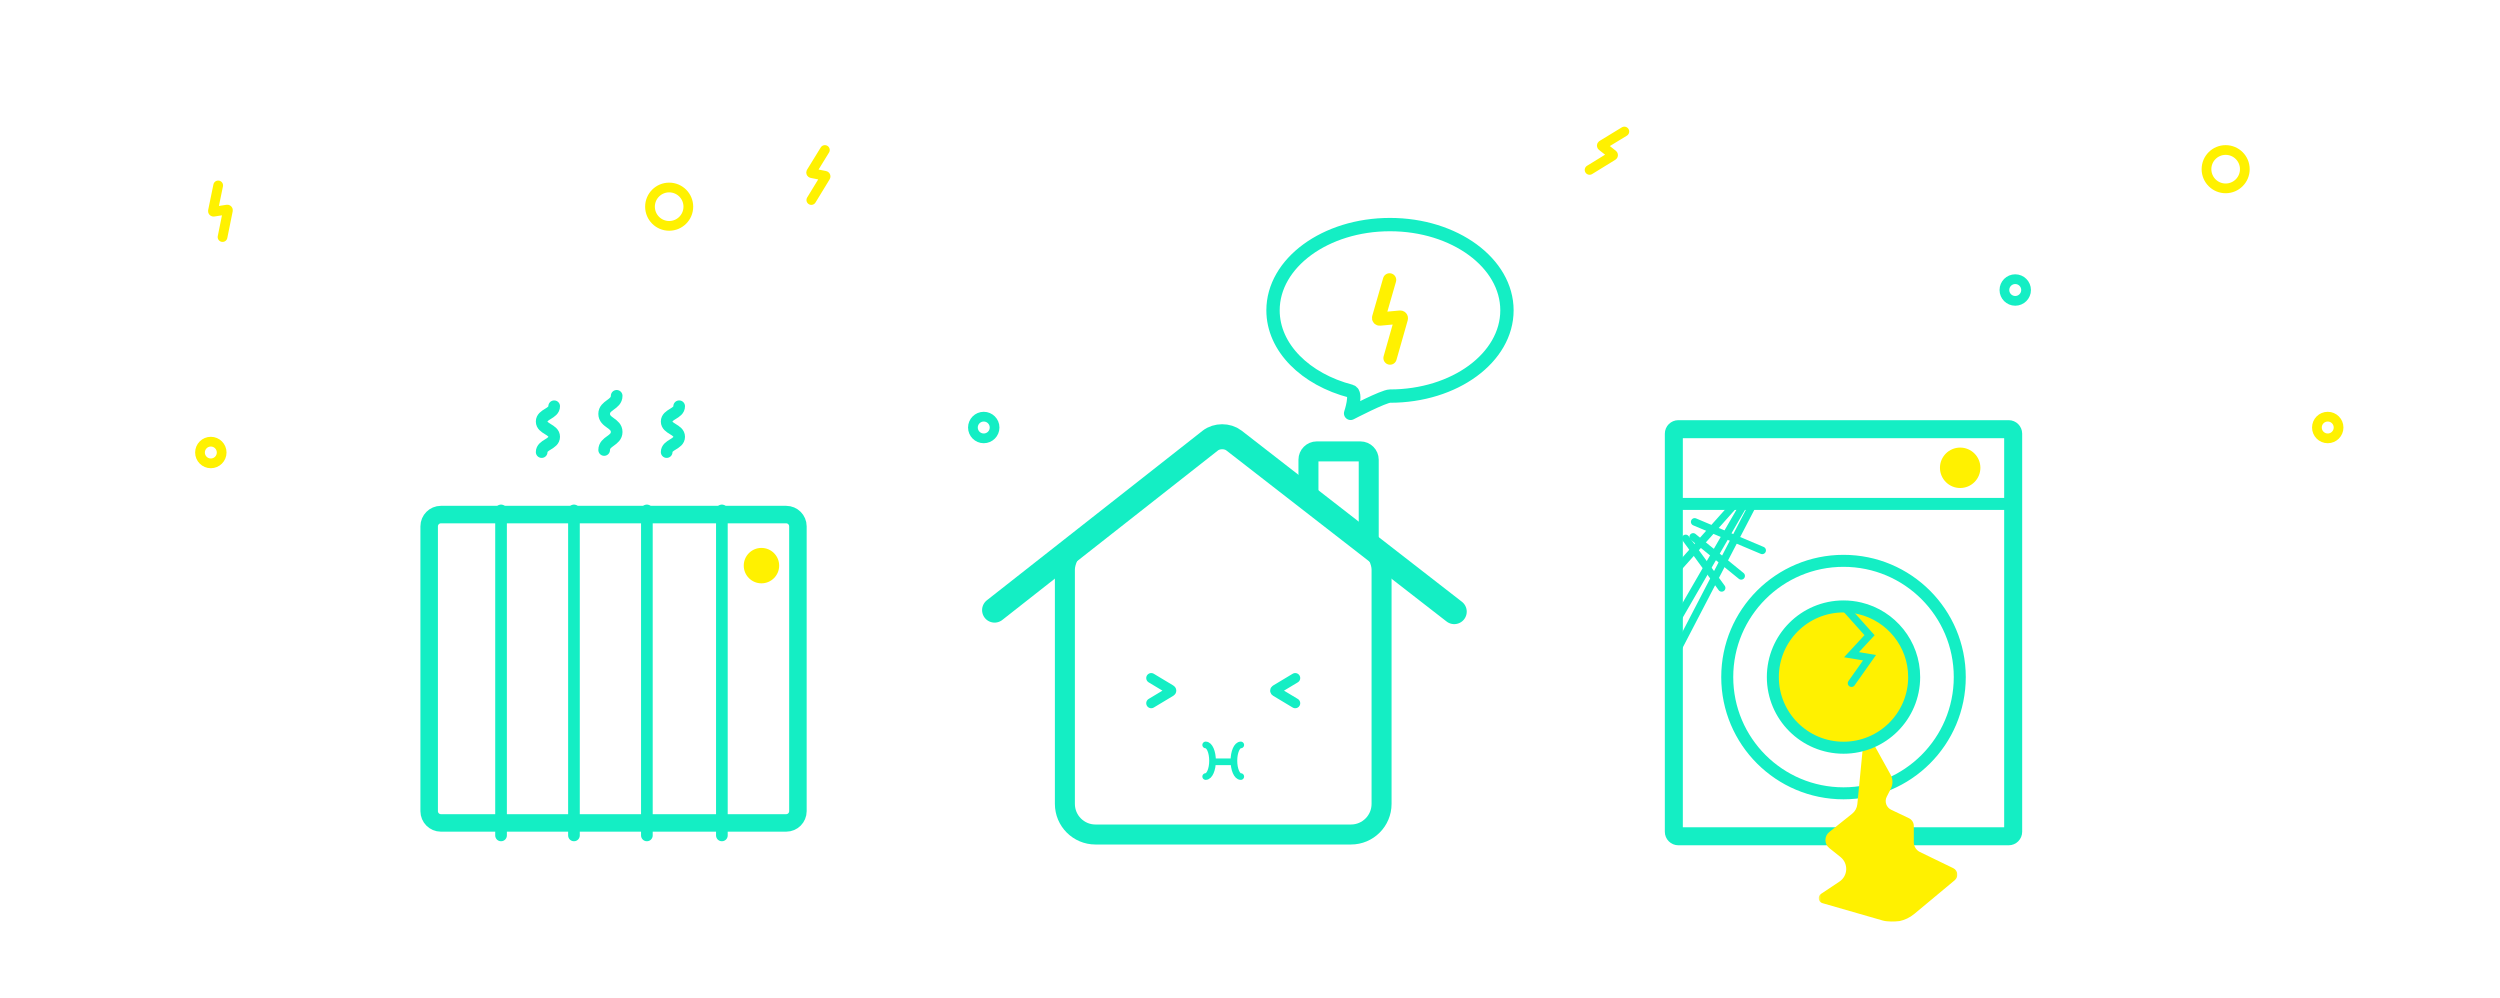 <?xml version="1.0" encoding="UTF-8"?>
<svg width="1200px" height="479px" viewBox="0 0 1200 479" version="1.1" xmlns="http://www.w3.org/2000/svg" xmlns:xlink="http://www.w3.org/1999/xlink">
    <!-- Generator: Sketch 53.2 (72643) - https://sketchapp.com -->
    <title>grosse veille raisons</title>
    <desc>Created with Sketch.</desc>
    <defs>
        <polygon id="path-1" points="0.371 0.628 66.912 0.628 66.912 87.164 0.371 87.164"></polygon>
    </defs>
    <g id="grosse-veille-raisons" stroke="none" stroke-width="1" fill="none" fill-rule="evenodd">
        <rect fill="#FFFFFF" x="0" y="0" width="1200" height="479"></rect>
        <g id="Group-21" transform="translate(206, 190)">
            <path d="M177,199.366 C177,202.465 174.472,205 171.381,205 L5.619,205 C2.528,205 0,202.465 0,199.366 L0,62.634 C0,59.535 2.528,57 5.619,57 L171.381,57 C174.472,57 177,59.535 177,62.634 L177,199.366 Z" id="Fill-1" fill="#FFFFFF"></path>
            <path d="M177,199.366 C177,202.465 174.472,205 171.381,205 L5.619,205 C2.528,205 0,202.465 0,199.366 L0,62.634 C0,59.535 2.528,57 5.619,57 L171.381,57 C174.472,57 177,59.535 177,62.634 L177,199.366 Z" id="Stroke-3" stroke="#14EEC4" stroke-width="8.4" stroke-linecap="round"></path>
            <path d="M34.5,55 L34.5,211" id="Stroke-5" stroke="#14EEC4" stroke-width="5.6" stroke-linecap="round"></path>
            <path d="M69.5,55 L69.5,211" id="Stroke-7" stroke="#14EEC4" stroke-width="5.6" stroke-linecap="round"></path>
            <path d="M104.5,55 L104.5,211" id="Stroke-9" stroke="#14EEC4" stroke-width="5.6" stroke-linecap="round"></path>
            <path d="M140.5,55 L140.5,211" id="Stroke-11" stroke="#14EEC4" stroke-width="5.6" stroke-linecap="round"></path>
            <path d="M168,81.5 C168,86.194 164.194,90 159.5,90 C154.805,90 151,86.194 151,81.5 C151,76.805 154.805,73 159.5,73 C164.194,73 168,76.805 168,81.5" id="Fill-13" fill="#FFF100"></path>
            <path d="M90,0 C90,4.332 84,4.332 84,8.663 C84,12.997 90,12.997 90,17.331 C90,21.666 84,21.666 84,26" id="Stroke-15" stroke="#14EEC4" stroke-width="5.6" stroke-linecap="round"></path>
            <path d="M120,5 C120,8.665 114,8.665 114,12.33 C114,15.997 120,15.997 120,19.665 C120,23.332 114,23.332 114,27" id="Stroke-17" stroke="#14EEC4" stroke-width="5.6" stroke-linecap="round"></path>
            <path d="M60,5 C60,8.665 54,8.665 54,12.33 C54,15.997 60,15.997 60,19.665 C60,23.332 54,23.332 54,27" id="Stroke-19" stroke="#14EEC4" stroke-width="5.6" stroke-linecap="round"></path>
        </g>
        <g id="Group-27" transform="translate(477, 107)">
            <path d="M186.152,166.389 C186.152,162.424 183.589,157.198 180.455,154.777 L115.303,104.43 C112.17,102.009 107.056,102.026 103.939,104.47 L39.812,154.737 C36.695,157.181 34.145,162.424 34.145,166.389 L34.145,278.865 C34.145,286.982 40.711,293.562 48.811,293.562 L171.486,293.562 C179.586,293.562 186.152,286.982 186.152,278.865 L186.152,166.389 Z" id="Fill-1" fill="#FFFFFF"></path>
            <path d="M186.152,166.389 C186.152,162.424 183.589,157.198 180.455,154.777 L115.303,104.43 C112.17,102.009 107.056,102.026 103.939,104.47 L39.812,154.737 C36.695,157.181 34.145,162.424 34.145,166.389 L34.145,278.865 C34.145,286.982 40.711,293.562 48.811,293.562 L171.486,293.562 C179.586,293.562 186.152,286.982 186.152,278.865 L186.152,166.389 Z" id="Stroke-3" stroke="#14EEC4" stroke-width="9.6"></path>
            <g id="Group-8" transform="translate(150.278, 109.312)">
                <path d="M0.777,21.639 L0.777,4.363 C0.777,2.16 2.575,0.358 4.774,0.358 L25.714,0.358 C27.912,0.358 29.711,2.16 29.711,4.363 L29.711,45.278" id="Fill-5" fill="#FFFFFF"></path>
                <path d="M0.777,21.639 L0.777,4.363 C0.777,2.16 2.575,0.358 4.774,0.358 L25.714,0.358 C27.912,0.358 29.711,2.16 29.711,4.363 L29.711,45.278" id="Stroke-7" stroke="#14EEC4" stroke-width="9.6"></path>
            </g>
            <path d="M221.036,186.583 L115.292,104.444 C112.165,102.015 107.059,102.03 103.945,104.477 L0.399,185.856" id="Stroke-9" stroke="#14EEC4" stroke-width="12" stroke-linecap="round"></path>
            <path d="M246.337,41.963 C246.337,64.697 221.201,83.126 190.195,83.126 C187.198,83.126 171.289,91.413 171.289,91.413 C171.285,91.415 171.283,91.413 171.285,91.409 C171.285,91.409 174.623,81.601 171.425,80.769 C149.647,75.108 134.051,59.871 134.051,41.963 C134.051,19.23 159.186,0.801 190.195,0.801 C221.201,0.801 246.337,19.23 246.337,41.963" id="Fill-11" fill="#FFFFFF"></path>
            <path d="M246.337,41.963 C246.337,64.697 221.201,83.126 190.195,83.126 C187.198,83.126 171.289,91.413 171.289,91.413 C171.285,91.415 171.283,91.413 171.285,91.409 C171.285,91.409 174.623,81.601 171.425,80.769 C149.647,75.108 134.051,59.871 134.051,41.963 C134.051,19.23 159.186,0.801 190.195,0.801 C221.201,0.801 246.337,19.23 246.337,41.963 Z" id="Stroke-13" stroke="#14EEC4" stroke-width="6.4"></path>
            <path d="M75.588,218.468 L84.949,224.097 C85.326,224.324 85.326,224.695 84.949,224.921 L75.588,230.55" id="Stroke-15" stroke="#14EEC4" stroke-width="4.8" stroke-linecap="round"></path>
            <path d="M144.709,218.468 L135.348,224.097 C134.971,224.324 134.971,224.695 135.348,224.921 L144.709,230.55" id="Stroke-17" stroke="#14EEC4" stroke-width="4.8" stroke-linecap="round"></path>
            <path d="M101.729,250.568 C103.546,250.568 105.02,253.965 105.02,258.155 C105.02,262.346 103.546,265.743 101.729,265.743" id="Stroke-19" stroke="#14EEC4" stroke-width="3.2" stroke-linecap="round"></path>
            <path d="M118.569,250.568 C116.751,250.568 115.277,253.965 115.277,258.155 C115.277,262.346 116.751,265.743 118.569,265.743" id="Stroke-21" stroke="#14EEC4" stroke-width="3.2" stroke-linecap="round"></path>
            <path d="M106.55,258.662 L114.626,258.662" id="Stroke-23" stroke="#14EEC4" stroke-width="3.2" stroke-linecap="round"></path>
            <path d="M189.992,27.357 L184.778,45.434 C184.656,45.858 184.914,46.171 185.351,46.131 L195.036,45.232 C195.474,45.192 195.733,45.505 195.613,45.929 L190.227,64.861" id="Stroke-25" stroke="#FFF100" stroke-width="6.4" stroke-linecap="round"></path>
        </g>
        <g id="Group-32" transform="translate(802, 206)">
            <path d="M164.324,193.255 C164.324,194.443 163.351,195.416 162.162,195.416 L3.602,195.416 C2.414,195.416 1.441,194.443 1.441,193.255 L1.441,2.161 C1.441,0.972 2.414,-7.20364742e-05 3.602,-7.20364742e-05 L162.162,-7.20364742e-05 C163.351,-7.20364742e-05 164.324,0.972 164.324,2.161 L164.324,193.255 Z" id="Fill-1" fill="#FFFFFF"></path>
            <path d="M164.324,193.255 C164.324,194.443 163.351,195.416 162.162,195.416 L3.602,195.416 C2.414,195.416 1.441,194.443 1.441,193.255 L1.441,2.161 C1.441,0.972 2.414,-7.20364742e-05 3.602,-7.20364742e-05 L162.162,-7.20364742e-05 C163.351,-7.20364742e-05 164.324,0.972 164.324,2.161 L164.324,193.255 Z" id="Stroke-3" stroke="#14EEC4" stroke-width="8.64" stroke-linecap="round"></path>
            <path d="M148.586,18.543 C148.586,13.185 144.241,8.842 138.883,8.842 C133.524,8.842 129.18,13.185 129.18,18.543 C129.18,23.9 133.524,28.244 138.883,28.244 C144.241,28.244 148.586,23.9 148.586,18.543" id="Fill-5" fill="#FFF100"></path>
            <path d="M0.483,35.878 L163.366,35.878" id="Stroke-7" stroke="#14EEC4" stroke-width="5.76"></path>
            <path d="M138.692,118.996 C138.692,88.181 113.705,63.199 82.883,63.199 C52.06,63.199 27.074,88.181 27.074,118.996 C27.074,149.811 52.06,174.793 82.883,174.793 C113.705,174.793 138.692,149.811 138.692,118.996 Z" id="Stroke-9" stroke="#14EEC4" stroke-width="5.76"></path>
            <g id="Group-13" transform="translate(70.611, 149.336)">
                <mask id="mask-2" fill="white">
                    <use xlink:href="#path-1"></use>
                </mask>
                <g id="Clip-12"></g>
                <path d="M16.447,35.226 L5.439,44.03 C2.971,46.004 2.971,49.758 5.439,51.733 L10.834,56.047 C14.696,59.136 14.438,65.088 10.323,67.83 L1.478,73.725 C-0.282,74.897 0.136,77.592 2.169,78.179 L31.121,86.519 C36.381,88.035 42.051,86.843 46.257,83.339 L65.663,67.172 C67.599,65.557 67.223,62.483 64.955,61.383 L48.958,53.629 C47.16,52.757 46.017,50.935 46.017,48.935 L46.017,41.118 C46.017,39.529 45.102,38.081 43.668,37.398 L35.154,33.345 C32.814,32.231 31.852,29.409 33.024,27.098 L35.001,23.204 C36.07,21.096 36.025,18.595 34.881,16.527 L26.087,0.628 L21.685,2.236 L18.909,30.682 C18.735,32.467 17.847,34.105 16.447,35.226" id="Fill-11" fill="#FFF100" mask="url(#mask-2)"></path>
            </g>
            <path d="M116.8,118.996 C116.8,102.988 105.706,89.571 90.786,86.011 C88.25,85.406 85.604,85.086 82.882,85.086 C64.15,85.086 48.965,100.268 48.965,118.996 C48.965,137.724 64.15,152.906 82.882,152.906 C101.615,152.906 116.8,137.724 116.8,118.996" id="Fill-14" fill="#FFF100"></path>
            <path d="M116.8,118.996 C116.8,102.988 105.706,89.571 90.786,86.011 C88.25,85.406 85.604,85.086 82.882,85.086 C64.15,85.086 48.965,100.268 48.965,118.996 C48.965,137.724 64.15,152.906 82.882,152.906 C101.615,152.906 116.8,137.724 116.8,118.996 Z" id="Stroke-16" stroke="#14EEC4" stroke-width="5.76"></path>
            <polyline id="Stroke-18" stroke="#14EEC4" stroke-width="3.6" stroke-linecap="round" points="86.727 121.939 95.373 109.693 86.727 108.252 95.373 98.887 83.124 85.2"></polyline>
            <path d="M1.344,68.992 L30.886,35.855" id="Stroke-20" stroke="#14EEC4" stroke-width="3.6" stroke-linecap="round"></path>
            <path d="M0.624,95.646 L35.209,35.855" id="Stroke-22" stroke="#14EEC4" stroke-width="3.6" stroke-linecap="round"></path>
            <path d="M1.344,109.333 L39.532,35.855" id="Stroke-24" stroke="#14EEC4" stroke-width="3.6" stroke-linecap="round"></path>
            <path d="M11.432,44.5 L43.855,58.187" id="Stroke-26" stroke="#14EEC4" stroke-width="3.6" stroke-linecap="round"></path>
            <path d="M10.711,51.703 L33.768,70.433" id="Stroke-28" stroke="#14EEC4" stroke-width="3.6" stroke-linecap="round"></path>
            <path d="M24.401,76.196 L7.109,52.424" id="Stroke-30" stroke="#14EEC4" stroke-width="3.6" stroke-linecap="round"></path>
        </g>
        <path d="M972.516,139.205 C972.516,142.08 970.188,144.41 967.316,144.41 C964.444,144.41 962.116,142.08 962.116,139.205 C962.116,136.33 964.444,134 967.316,134 C970.188,134 972.516,136.33 972.516,139.205 Z" id="Stroke-3-Copy-2" stroke="#14EEC4" stroke-width="4.668" stroke-linecap="round"></path>
        <path d="M1122.516,205.205 C1122.516,208.08 1120.188,210.41 1117.316,210.41 C1114.444,210.41 1112.116,208.08 1112.116,205.205 C1112.116,202.33 1114.444,200 1117.316,200 C1120.188,200 1122.516,202.33 1122.516,205.205 Z" id="Stroke-3-Copy-5" stroke="#FFF100" stroke-width="4.668" stroke-linecap="round"></path>
        <path d="M1077.516,81.209 C1077.516,86.296 1073.398,90.418 1068.316,90.418 C1063.234,90.418 1059.116,86.296 1059.116,81.209 C1059.116,76.122 1063.234,72 1068.316,72 C1073.398,72 1077.516,76.122 1077.516,81.209 Z" id="Stroke-3-Copy-4" stroke="#FFF100" stroke-width="4.668" stroke-linecap="round"></path>
        <path d="M778.142,61.935 L768.65,70.013 C768.45,70.182 768.474,70.425 768.702,70.552 L774.39,73.727 C774.618,73.853 774.642,74.097 774.443,74.267 L764.545,82.753" id="Stroke-1-Copy-5" stroke="#FFF100" stroke-width="4.668" stroke-linecap="round" transform="translate(771.343, 72.344) rotate(9) translate(-771.343, -72.344) "></path>
        <path d="M399.491,73.593 L389.995,81.674 C389.796,81.843 389.82,82.086 390.047,82.213 L395.735,85.385 C395.962,85.512 395.986,85.755 395.787,85.925 L385.884,94.415" id="Stroke-1-Copy-6" stroke="#FFF100" stroke-width="4.668" stroke-linecap="round" transform="translate(392.688, 84.004) rotate(-18) translate(-392.688, -84.004) "></path>
        <path d="M477.4,205.205 C477.4,208.08 475.072,210.41 472.2,210.41 C469.328,210.41 467,208.08 467,205.205 C467,202.33 469.328,200 472.2,200 C475.072,200 477.4,202.33 477.4,205.205 Z" id="Stroke-3" stroke="#14EEC4" stroke-width="4.668" stroke-linecap="round"></path>
        <path d="M106.4,217.205 C106.4,220.08 104.072,222.41 101.2,222.41 C98.328,222.41 96,220.08 96,217.205 C96,214.33 98.328,212 101.2,212 C104.072,212 106.4,214.33 106.4,217.205 Z" id="Stroke-3-Copy" stroke="#FFF100" stroke-width="4.668" stroke-linecap="round"></path>
        <path d="M330.4,99.209 C330.4,104.296 326.282,108.418 321.2,108.418 C316.118,108.418 312,104.296 312,99.209 C312,94.122 316.118,90 321.2,90 C326.282,90 330.4,94.122 330.4,99.209 Z" id="Stroke-3-Copy-3" stroke="#FFF100" stroke-width="4.668" stroke-linecap="round"></path>
        <path d="M112.58,90.984 L103.08,99.065 C102.88,99.234 102.904,99.477 103.131,99.604 L108.82,102.774 C109.048,102.9 109.071,103.144 108.873,103.314 L98.966,111.803" id="Stroke-1-Copy-4" stroke="#FFF100" stroke-width="4.668" stroke-linecap="round" transform="translate(105.773, 101.394) rotate(-38) translate(-105.773, -101.394) "></path>
    </g>
</svg>